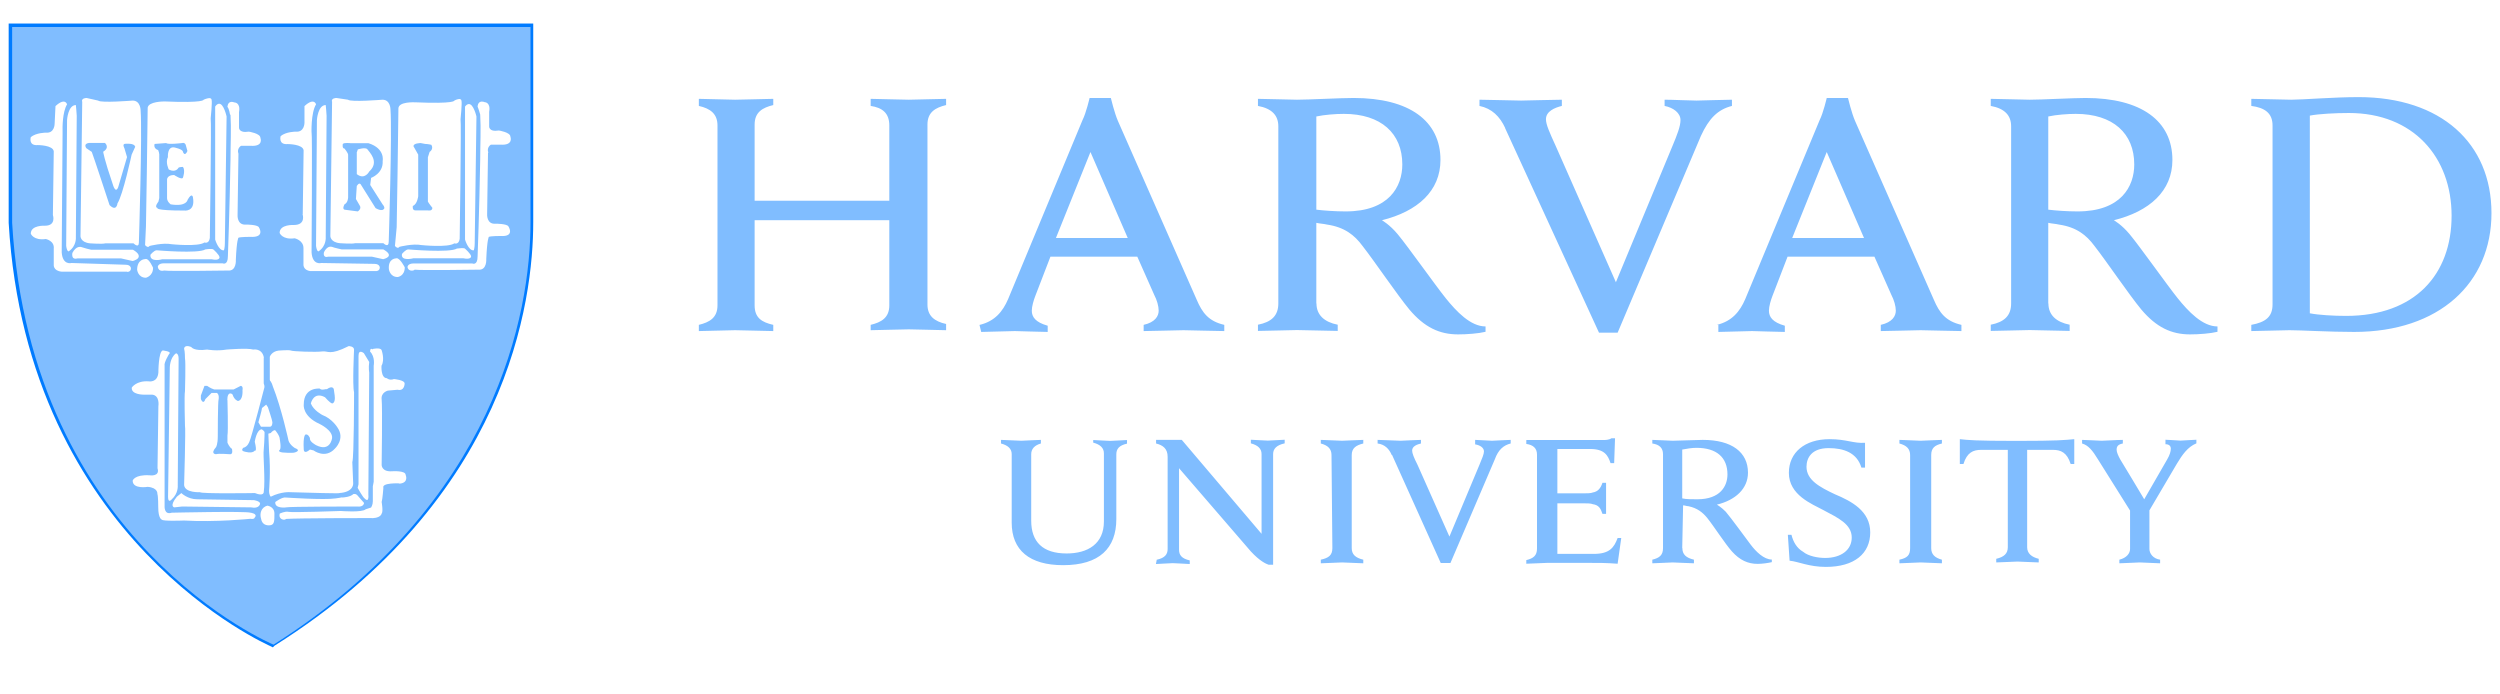 <?xml version="1.0" encoding="UTF-8"?>
<svg id="Layer_1" data-name="Layer 1" xmlns="http://www.w3.org/2000/svg" viewBox="0 0 173 48">
  <defs>
    <style>
      .cls-1 {
        fill: #007bff;
      }

      .cls-1, .cls-2 {
        stroke-width: 0px;
      }

      .cls-2 {
        fill: #80bdff;
      }
    </style>
  </defs>
  <path class="cls-2" d="M70.01,31.43c0-.37-.25-.61-.74-.74v-.25c.25,0,1.17.06,1.41.06.18,0,1.1-.06,1.35-.06v.25c-.43.12-.67.37-.67.74v4.6c0,1.47.8,2.27,2.45,2.27,1.47,0,2.58-.67,2.58-2.21v-4.72c0-.37-.25-.61-.74-.74v-.18c.18,0,.92.06,1.17.06s.98-.06,1.17-.06v.25c-.55.12-.74.37-.74.74v4.48c0,2.02-1.17,3.19-3.68,3.19-2.33,0-3.56-1.04-3.56-2.94v-4.72ZM80.06,38.73c.55-.12.74-.37.74-.74v-6.38c0-.55-.31-.8-.8-.92v-.25h1.78l5.52,6.5v-5.52c0-.37-.25-.61-.74-.74v-.25c.18,0,.92.06,1.17.06s.98-.06,1.17-.06v.25c-.55.12-.8.37-.8.74v7.66h-.31c-.18-.06-.61-.25-1.23-.92l-4.97-5.76v5.64c0,.37.18.61.74.74v.25c-.18,0-.92-.06-1.17-.06s-.98.06-1.17.06l.06-.31ZM123.72,37.01h.25c.12.49.37.92.8,1.17.37.31,1.04.43,1.53.43,1.1,0,1.84-.55,1.84-1.41,0-.92-.92-1.35-1.96-1.9-.8-.43-2.39-1.04-2.39-2.58,0-1.41,1.1-2.33,2.82-2.33,1.17,0,1.66.31,2.45.25v1.72h-.25c-.31-1.04-1.23-1.35-2.27-1.35-1.17,0-1.53.67-1.53,1.29,0,.92.92,1.41,1.96,1.9,1.17.49,2.45,1.17,2.45,2.64s-1.1,2.39-3.07,2.39c-1.17,0-1.9-.37-2.51-.43l-.12-1.78ZM147.45,35.41l-2.27-3.62c-.37-.61-.67-.98-1.1-1.1v-.25c.31,0,1.17.06,1.35.06.25,0,1.1-.06,1.47-.06v.25c-.31.06-.43.18-.43.43,0,.18.12.43.25.67.12.18,1.66,2.76,1.66,2.76l1.59-2.76c.18-.31.25-.55.25-.74s-.12-.31-.37-.31v-.31c.25,0,.86.06,1.04.06s.86-.06,1.1-.06v.25c-.61.25-.98.8-1.35,1.41l-2.02,3.43M148.74,35.11v2.88c0,.31.25.67.74.74v.25c-.25,0-1.17-.06-1.41-.06s-1.1.06-1.41.06v-.25c.49-.12.74-.43.74-.74v-2.76M105.63,30.45h5.27c.18,0,.43,0,.61-.12h.25l-.06,1.72h-.25c-.18-.55-.43-.98-1.41-.98h-2.27v3.07h1.78c.25,0,.55,0,.67-.06.37-.06.55-.31.67-.67h.25v2.15h-.25c-.12-.37-.25-.61-.67-.67-.12-.06-.43-.06-.67-.06h-1.78v3.5h2.51c1.1,0,1.41-.43,1.66-1.1h.25l-.25,1.78c-.8-.06-1.29-.06-2.21-.06h-2.64c-.25,0-1.17.06-1.47.06v-.25c.49-.12.74-.31.74-.8v-6.5c0-.43-.25-.67-.74-.74v-.25ZM92.14,31.49c0-.43-.25-.67-.74-.8v-.25c.31,0,1.17.06,1.47.06.25,0,1.17-.06,1.47-.06v.25c-.49.12-.8.31-.8.8v6.44c0,.43.25.67.8.8v.25c-.31,0-1.17-.06-1.47-.06-.25,0-1.17.06-1.47.06v-.25c.55-.12.8-.31.8-.8l-.06-6.44ZM132.18,31.49c0-.43-.25-.67-.74-.8v-.25c.31,0,1.23.06,1.47.06s1.17-.06,1.47-.06v.25c-.49.12-.74.31-.74.8v6.44c0,.43.25.67.74.8v.25c-.31,0-1.17-.06-1.47-.06-.25,0-1.17.06-1.47.06v-.25c.55-.12.74-.31.74-.8v-6.44ZM139.54,30.51c-2.88,0-3.37-.06-3.92-.12v1.72h.25c.25-.8.67-.98,1.23-.98h1.84v6.74c0,.43-.25.67-.8.8v.25c.31,0,1.23-.06,1.47-.06s1.17.06,1.47.06v-.25c-.49-.12-.8-.37-.8-.8v-6.74h1.78c.55,0,.98.18,1.23.98h.25v-1.72c-.67.06-1.1.12-3.99.12h0ZM116.42,37.93c0,.43.25.67.8.8v.25c-.31,0-1.23-.06-1.47-.06s-1.1.06-1.41.06v-.25c.49-.12.74-.31.74-.8v-6.5c0-.43-.25-.67-.74-.74v-.25c.31,0,1.17.06,1.41.06.43,0,1.59-.06,2.08-.06,2.02,0,3.13.86,3.13,2.27,0,1.1-.86,1.9-2.15,2.21,0,0,.31.18.61.49.37.43,1.35,1.78,1.72,2.27s.92,1.04,1.47,1.04v.18c-.25.06-.67.12-.98.12-.67,0-1.23-.25-1.78-.86-.49-.55-1.23-1.72-1.72-2.33-.31-.37-.67-.67-1.29-.8-.12,0-.25-.06-.37-.06l-.06,2.94ZM116.42,34.49c.25.06.67.06,1.04.06,1.59,0,2.08-.92,2.08-1.72,0-1.17-.74-1.84-2.15-1.84-.31,0-.67.06-.98.12v3.37ZM96.31,31.49c-.18-.43-.49-.74-.98-.8v-.25c.31,0,1.35.06,1.59.06.18,0,1.1-.06,1.41-.06v.25c-.25.06-.61.18-.61.49,0,.18.12.49.37.98l2.21,4.97,2.08-4.97c.18-.43.31-.74.31-.92,0-.25-.25-.43-.61-.49v-.31c.25,0,.92.06,1.17.06.18,0,.98-.06,1.29-.06v.25c-.49.12-.86.43-1.1,1.1l-3.07,7.17h-.67l-3.37-7.48ZM104.16,8.86c-.37-.8-.92-1.35-1.78-1.53v-.43c.55,0,2.45.06,2.88.06.37,0,2.21-.06,2.82-.06v.43c-.49.12-1.1.37-1.1.92,0,.37.25.92.67,1.84l4.17,9.44,3.92-9.44c.31-.74.55-1.35.55-1.78,0-.49-.49-.86-1.1-.98v-.43c.55,0,1.78.06,2.21.06.37,0,1.84-.06,2.45-.06v.43c-.98.25-1.59.86-2.15,2.08l-5.76,13.61h-1.29l-6.5-14.16ZM48.36,22.48c.74-.18,1.29-.49,1.29-1.35v-12.45c0-.8-.49-1.17-1.29-1.35v-.49c.37,0,2.08.06,2.51.06.49,0,2.27-.06,2.64-.06v.43c-.74.18-1.29.49-1.29,1.35v5.27h9.32v-5.21c0-.86-.49-1.23-1.29-1.35v-.49c.37,0,2.15.06,2.64.06.43,0,2.15-.06,2.58-.06v.43c-.74.18-1.29.49-1.29,1.35v12.45c0,.8.49,1.17,1.29,1.35v.43c-.37,0-2.15-.06-2.58-.06-.49,0-2.21.06-2.64.06v-.37c.74-.18,1.29-.49,1.29-1.35v-5.89h-9.32v5.89c0,.86.49,1.17,1.29,1.35v.43c-.37,0-2.21-.06-2.64-.06s-2.08.06-2.51.06v-.43ZM155.79,22.48c.98-.18,1.47-.55,1.47-1.41v-12.39c0-.86-.55-1.23-1.47-1.35v-.49c.55,0,2.27.06,2.76.06.8,0,2.94-.18,4.66-.18,5.7,0,9.2,3.19,9.2,8.03s-3.62,8.22-9.5,8.22c-1.72,0-3.68-.12-4.48-.12-.49,0-2.08.06-2.64.06v-.43ZM159.84,21.68c.61.12,1.66.18,2.51.18,4.78,0,7.3-2.88,7.3-6.93s-2.64-7.11-7.11-7.11c-.92,0-2.08.06-2.7.18v13.67ZM91.1,21c0,.8.55,1.29,1.47,1.47v.43c-.55,0-2.27-.06-2.82-.06-.43,0-2.15.06-2.7.06v-.43c.92-.18,1.41-.61,1.41-1.47v-12.26c0-.74-.43-1.23-1.41-1.41v-.49c.55,0,2.21.06,2.7.06.8,0,3-.12,3.92-.12,3.86,0,6.01,1.59,6.01,4.29,0,2.15-1.59,3.56-4.05,4.17,0,0,.55.31,1.1.98.67.8,2.58,3.5,3.31,4.41.74.92,1.72,1.96,2.76,1.96v.37c-.49.12-1.29.18-1.9.18-1.29,0-2.33-.49-3.37-1.72-.86-1.04-2.39-3.31-3.25-4.41-.55-.74-1.23-1.29-2.45-1.47-.25-.06-.49-.06-.74-.12v5.58ZM91.1,14.51c.49.06,1.29.12,2.02.12,3,0,3.92-1.72,3.92-3.25,0-2.15-1.47-3.5-4.05-3.5-.55,0-1.35.06-1.9.18v6.44ZM141.75,21c0,.8.55,1.29,1.47,1.47v.43c-.55,0-2.27-.06-2.76-.06-.43,0-2.15.06-2.7.06v-.43c.92-.18,1.41-.61,1.41-1.47v-12.26c0-.74-.43-1.23-1.41-1.41v-.49c.55,0,2.21.06,2.7.06.8,0,3-.12,3.86-.12,3.86,0,6.01,1.59,6.01,4.29,0,2.15-1.59,3.56-4.05,4.17,0,0,.55.31,1.1.98.67.8,2.58,3.5,3.31,4.41.74.92,1.72,1.96,2.76,1.96v.37c-.49.12-1.29.18-1.9.18-1.29,0-2.33-.49-3.37-1.72-.86-1.04-2.39-3.31-3.25-4.41-.55-.74-1.23-1.29-2.45-1.47-.25-.06-.49-.06-.74-.12v5.58ZM141.75,14.51c.49.06,1.29.12,2.02.12,3,0,3.92-1.72,3.92-3.25,0-2.15-1.47-3.5-4.05-3.5-.55,0-1.35.06-1.9.18v6.44ZM67.8,22.48c1.04-.25,1.59-.92,1.96-1.78l5.15-12.39c.25-.49.49-1.53.49-1.53h1.47s.25,1.04.49,1.59l5.46,12.39c.37.86.8,1.47,1.9,1.72v.43c-.61,0-2.39-.06-2.82-.06s-2.15.06-2.76.06v-.43c.8-.18,1.04-.61,1.04-.98,0-.31-.12-.74-.31-1.1l-1.17-2.64h-6.01l-1.04,2.7c-.12.31-.25.74-.25,1.04,0,.43.25.8,1.1,1.04v.43c-.55,0-1.96-.06-2.27-.06l-2.33.06-.12-.49ZM78.04,16.47l-2.58-5.95-2.39,5.95h4.97ZM118.81,22.48c1.04-.25,1.59-.92,1.96-1.78l5.15-12.39c.25-.49.49-1.53.49-1.53h1.47s.25,1.04.49,1.59l5.46,12.39c.37.86.8,1.47,1.9,1.72v.43c-.61,0-2.39-.06-2.82-.06s-2.15.06-2.76.06v-.43c.8-.18,1.04-.61,1.04-.98,0-.31-.12-.74-.31-1.1l-1.17-2.64h-6.01l-1.04,2.7c-.12.31-.25.74-.25,1.04,0,.43.25.8,1.1,1.04v.43c-.55,0-1.96-.06-2.27-.06l-2.33.06v-.49h-.12ZM128.99,16.47l-2.58-5.95-2.39,5.95h4.97Z"/>
  <path class="cls-1" d="M18.87,44.79l-.12-.06c-.12-.06-16.86-7.3-18.15-29.31V1.63h36.3v13.74c0,5.4-1.72,19.13-17.9,29.31l-.12.12ZM1.02,2.06v13.31c1.23,20.85,16.43,28.33,17.84,28.94,15.88-10.12,17.6-23.61,17.6-28.94V2.06H1.02Z"/>
  <path class="cls-2" d="M.84,1.87v13.55c1.29,22.2,18.09,29.19,18.09,29.19,15.45-9.81,17.78-22.99,17.78-29.19V1.87H.84ZM32.17,7.39c.09-.13.18-.18.26-.19h0c.34-.03.54.86.54.86l-.12,8.77c0,.31-.06.49-.06.49-.37.06-.61-.74-.61-.74V7.39ZM27.45,15.73l.06-3.68c0-.12.06-4.54.06-4.54,0-.49,1.1-.43,1.17-.43,2.76.12,2.7-.12,2.7-.12.15-.08.26-.1.33-.11h0c.16,0,.16.11.16.11.06.12-.06,1.29-.06,1.29.06.12-.06,8.28-.06,8.28-.06.43-.37.31-.37.31-.43.31-2.27.12-2.27.12-.61-.12-1.53.12-1.53.12-.12.18-.31-.06-.31-.06l.12-1.29ZM27.39,17.88s.03-.01.05-.01c.24-.02.57.63.57.63,0,.61-.49.67-.49.67-.55,0-.61-.55-.61-.55-.06-.74.49-.74.49-.74ZM26.53,17.94l-.8-.18h-3c-.43.12-.31-.31-.31-.31.17-.34.37-.39.47-.38h0s.08.01.08.01c.12.06.68.18.68.18h2.88c.86.49,0,.67,0,.67ZM22.97,7.03c-.06-.25.31-.25.31-.25l.8.12c.18.18,2.39,0,2.39,0,.55,0,.55.67.55.67.12,1.59-.12,9.14-.12,9.14,0,.49-.37.12-.37.12h-1.96c-.18.06-1.04,0-1.04,0-.67-.06-.67-.49-.67-.49l.12-9.32ZM21.93,8.31s.06-1.04.61-1.04c0,0,.06.61.06.74s-.06,8.4-.06,8.4c0,0,.06.61-.49.98,0,0-.12.06-.18-.37l.06-8.71ZM20.95,14.81l.06-4.41c-.06-.43-1.1-.43-1.1-.43-.67.06-.49-.55-.49-.55.37-.31,1.04-.31,1.04-.31.61.06.61-.61.61-.61v-1.16c.25-.23.43-.31.55-.31h0c.2,0,.25.19.25.19-.37.61-.31,2.02-.31,2.02v-.12c.06.12,0,8.34,0,8.34.06.92.67.74.67.74l3.68.06c.37,0,.37.25.37.25,0,.25-.25.25-.25.25h-4.54c-.55-.06-.49-.49-.49-.49v-1.1c0-.55-.61-.68-.61-.68-.86.12-1.04-.37-1.04-.37,0-.61.98-.55.98-.55.86,0,.61-.74.61-.74ZM25.55,25.79l-.06,8.4c.06.67-.25.31-.25.31-.12-.06-.49-.74-.49-.74l.06-.25v-8.89c0-.49.37-.18.37-.18l.37.61c-.06.43,0,.74,0,.74ZM18.25,24.75v1.78l.18.61.18-.12.06-.43v-1.9s.12-.37.61-.43c0,0,.74-.06.86,0,.12.06,1.72.12,2.15.06.43-.06.49.31,1.84-.37,0,0,.37,0,.37.25,0,0-.12,2.45,0,2.94,0,0,0,4.54-.12,4.84l.06,1.47s.06.61-.98.67c0,0,.61.06-3.37-.06,0,0-.61-.06-1.35.31,0,0-.12-.06-.12-.43,0,0,.12-1.35,0-2.7l-.06-1.47h-.25s0,.67-.06,1.35c-.06.37.12,2.08,0,2.94,0,0,0,.31-.61.06,0,0-3.74.06-3.8-.06,0,0-1.04.06-1.1-.49,0,0,.12-3.99.06-4.11,0,0-.06-2.15,0-2.39,0,0,.06-2.02,0-2.27,0,0,0-.49-.06-.67,0,0,0-.31.49-.12,0,0,.18.31,1.1.18,0,0,.67.12,1.35,0,0,0,1.47-.12,1.84,0,0,0,.61-.12.74.55ZM15.92,7.95s-.06-.43-.18-.55c0,0,0-.32.26-.35h0c.06,0,.13,0,.23.04,0,0,.43,0,.31.67v1.04s-.06.43.68.31c0,0,.8.12.8.43,0,0,.25.61-.67.55h-.67s-.31.18-.18.55l-.06,4.23s-.06.74.61.67c0,0,.74,0,.86.18,0,0,.49.74-.61.67,0,0-.67,0-.8.06,0,0-.12.12-.18,1.53,0,0,.06.8-.55.74,0,0-4.05.06-4.42,0,0,0-.37.12-.43-.25,0,0,0-.25.43-.25h4.05s.37.18.37-.49c0,0,.12-3.19.18-6.68,0-1.04.06-2.15,0-3.13ZM11.88,34.56s-.25.31-.25-.18l.12-8.95s0-.67.43-.98c0,0,.18,0,.18.37l-.06,8.77s.06.55-.43.98ZM14.88,7.39c.09-.14.18-.2.26-.21h0c.34-.05.54.88.54.88l-.12,8.77c0,.31-.06.49-.06.49-.37.06-.61-.74-.61-.74V7.39ZM15.19,17.82s0,.24-.55.12h-3.43c.06,0-.86.25-.8-.31,0,0,.25-.31.43-.31,0,0,2.88.25,3.37-.06,0,0,.24-.04.41-.03h0,0c.06,0,.11.01.14.03,0,0,.43.37.43.55ZM10.59,18.55c0,.55-.49.67-.49.67-.55,0-.61-.55-.61-.55,0-.74.55-.74.55-.74.02,0,.03-.01.05-.01.24-.02.51.63.51.63ZM10.1,15.67l.06-3.68c0-.12.06-4.54.06-4.54.06-.43,1.1-.43,1.17-.43,2.76.12,2.7-.12,2.7-.12.21-.09.34-.11.42-.11h0c.13.01.13.11.13.11.06.12-.06,1.29-.06,1.29.06.12-.06,8.28-.06,8.28-.06.43-.37.31-.37.31-.43.31-2.27.12-2.27.12-.61-.12-1.53.12-1.53.12-.12.18-.31-.06-.31-.06l.06-1.29ZM5.68,7.03c-.06-.25.31-.25.31-.25l.8.18c.18.18,2.39,0,2.39,0,.55,0,.55.68.55.68.12,1.59-.12,9.14-.12,9.14,0,.43-.37.06-.37.06h-1.96c-.18.06-1.04,0-1.04,0-.67-.06-.67-.49-.67-.49l.12-9.32ZM5.51,17.08h0c.08,0,.13.02.13.02h0s.22.07.37.11c.15.04.28.07.29.07h2.9c.22.13.33.24.38.34.02.05.03.11.02.15-.01.05-.04.09-.07.12-.06.06-.15.1-.22.13-.07.03-.13.04-.13.04h-.01s-.8-.18-.8-.18h-2.99c-.11.03-.19.03-.26,0-.07-.03-.1-.09-.11-.15-.03-.11,0-.23,0-.23h0s0,0,0,0c.13-.25.28-.36.4-.4.03,0,.06-.01.09-.01ZM5.25,7.27s.06.61.06.74-.06,8.4-.06,8.4c0,0,.06.61-.49.98,0,0-.12.06-.18-.37l.06-8.71s.06-1.04.61-1.04ZM8.81,18.8h-4.54c-.61-.06-.55-.49-.55-.49v-1.1c.06-.55-.55-.67-.55-.67-.86.12-1.04-.37-1.04-.37,0-.61.98-.55.98-.55.8,0,.55-.74.55-.74l.06-4.41c-.06-.43-1.1-.43-1.1-.43-.67.06-.49-.55-.49-.55.37-.31,1.04-.31,1.04-.31.61.06.61-.61.61-.61l.06-1.23c.25-.23.43-.31.55-.31h0c.2,0,.25.19.25.19-.32.53-.32,1.59-.31,1.9,0,0,0,0,0,0,0,0,0,.09,0,.09,0,0,0,.03,0,.03,0,0,0,0,0,0,0,.35-.06,8.22-.06,8.22.06.92.68.74.68.74l3.74.12c.37,0,.37.25.37.25,0,.25-.25.25-.25.25ZM17.64,35.78s0,.18-.31.12c0,0-2.39.25-4.6.12,0,0-1.47.06-1.53-.06,0,0-.25-.06-.25-.86,0,0,0-.8-.06-.92,0,0,.06-.43-.67-.49,0,0-1.04.18-1.04-.43,0,0,.12-.43,1.17-.37,0,0,.74.12.55-.49l.06-4.29s.12-.74-.43-.8h-.61s-.86,0-.8-.49c0,0,.31-.49,1.17-.43,0,0,.61.12.67-.61,0,0,0-1.47.31-1.53-.06,0,.67.06.43.25h0s-.37.61-.31.8v9.69s-.06.67.49.49c0,0,5.09-.12,5.46,0,0,0,.49.06.31.31ZM17.39,35.11l-4.78-.06-.55.06s-.37-.06.18-.74l.31-.25s.43.43,1.1.43l3.92.06s.43.06.43.25c0,0-.06.37-.61.25ZM18.74,36.34c-.31.06-.61-.06-.67-.43-.12-.37,0-.8.43-.92h0,0s.49.06.49.55,0,.74-.25.8ZM19.05,34.74s.49-.37.74-.31c0,0,2.64.18,3.43.06.23-.03.34-.05.4-.06-.06,0-.09,0-.09,0,0,0,.24-.03.09,0,.19,0,.64-.05.83-.24,0,0,.18-.06.31.12l.43.49s0,.31-.49.25c0,0-4.72,0-4.91.06.06,0-.8.12-.74-.37ZM27.63,33.45s-1.23-.06-1.1.31c0,0-.06.8-.12.98,0,0,.12.67,0,.8,0,0-.06.37-.86.31,0,0-4.97,0-5.76.06-.06.12-.55.06-.43-.37h0s.37-.18.61-.12c.25.06,3.62-.06,3.62-.06,0,0,1.47.12,1.72-.12l.37-.12s.12-.18.12-.43v-1.04l.06-.31v-8.03s.12-.61-.25-.98c0,0,0-.25.12-.18.12.06.06,0,.06,0,0,0,.49-.12.61.06,0,0,.25.67,0,1.1,0,0-.06.86.37.86,0,0,.18.18.49.06,0,0,.74.06.74.31,0,0,0,.55-.49.43l-.67.06s-.49.12-.43.61c.06.55,0,4.54,0,4.54,0,0,0,.49.74.43,0,0,.92-.06.92.25,0,0,.25.55-.43.61ZM27.82,17.57s.25-.31.43-.31c0,0,2.88.25,3.37-.06,0,0,.17-.02.32-.03h0c.09,0,.18,0,.23.03,0,0,.43.37.43.55,0,0,0,.24-.55.12h-3.43s-.92.25-.8-.31ZM33.77,10.58l-.06,4.23s-.06.74.61.67c0,0,.74,0,.86.18,0,0,.49.74-.55.67,0,0-.67,0-.8.06,0,0-.12.12-.18,1.53,0,0,.06.8-.55.74,0,0-4.05.06-4.41,0,0,.06-.43.18-.49-.18,0,0,0-.25.43-.25h4.05s.37.18.37-.49c0,0,.12-3.19.18-6.68,0-1.04.06-2.15,0-3.13,0,0-.12-.43-.18-.55,0,0,0-.32.26-.35h0c.06,0,.14,0,.23.04,0,0,.43,0,.31.67v.98s-.06.43.67.31c0,0,.8.12.8.43,0,0,.24.61-.68.55h-.67s-.31.18-.18.55Z"/>
  <path class="cls-2" d="M9.36,10.15l-.25.55s-.61,2.82-.98,3.37c0,0-.06.61-.55.12,0,0-1.17-3.56-1.23-3.68l-.37-.25s-.25-.31.18-.37h1.1s.37.31-.12.61c0,0,.06.49.67,2.27,0,0,.18.67.37.18l.61-2.08-.18-.61s-.18-.31.06-.31c0,0,.61-.06.67.18M11.02,10.64v3.07l-.06.25s-.31.37-.06.43c0,0-.25.18,1.84.18,0,0,.8.12.61-.92,0,0-.06-.37-.37.18,0,0-.06.49-1.17.31,0,0-.25-.18-.25-.43v-1.29s0-.31.49-.31c0,0,.55.37.61.18,0,0,.18-.49,0-.74,0,0-.25,0-.31.06,0,0-.18.37-.67.12,0,0-.25-.49-.06-.86,0,0-.06-.74.43-.67,0,0,.61.12.61.31,0,0,.12.37.31-.06l-.12-.43s-.06-.18-.25-.12c0,0-.98.12-1.1,0l-.8.06s-.12.31.25.43c0,.06.06.12.06.25M28.62,10.15c-.06-.25.49-.25.49-.25l.31.06c.18,0,.43.06.43.06.18.31-.12.49-.12.49l-.12.37v3.07c.06.12.31.43.31.43,0,.25-.31.18-.31.18h-.86c-.25,0-.18-.31-.18-.31.31-.12.37-.67.37-.67v-2.88l-.31-.55ZM24.69,12.85l-.06.92.25.43c.18.25-.12.43-.12.43l-.92-.12c-.18-.06,0-.37,0-.37.25-.12.25-.49.25-.49v-2.94c0-.12-.25-.43-.25-.43-.18,0-.12-.31-.12-.31.06-.12.55-.06.55-.06h1.23c1.17.37.98,1.23.98,1.23.06.86-.8,1.17-.8,1.17l-.06.49.86,1.35c.12.12.12.25.12.25-.12.31-.61,0-.61,0l-1.04-1.66c-.12-.12-.25.12-.25.12M24.69,10.52v1.53c.55.43.86-.18.86-.18.74-.67,0-1.35-.12-1.53-.12-.18-.67,0-.67,0l-.06.18ZM15.74,27.69s.06,2.15,0,2.45v.49s.12.31.31.43c0,0,.12.43-.18.37,0,0-.74-.06-.92,0,0,0-.43,0,0-.49,0,0,.12-.18.12-.74,0,0,0-2.45.06-2.58,0,0,.06-.31-.12-.43h-.37l-.43.43s-.12.43-.31,0v-.25l.25-.67h.18s.25.18.49.25h1.35l.49-.25s.18,0,.12.31c0,0,.06.67-.31.74,0,0-.25-.06-.37-.43,0-.06-.37-.31-.37.37M22.12,26.89s-1.1-.12-1.1,1.1c0,0-.12.8,1.1,1.35,0,0,.92.43.86.98,0,0-.12.98-1.1.49,0,0-.49-.25-.43-.49,0,0-.12-.31-.31-.25,0,0-.18.06-.12,1.04,0,0,0,.37.43,0l.25.06s.8.61,1.47-.12c0,0,.74-.67.18-1.47,0,0-.37-.61-1.04-.86,0,0-.61-.31-.8-.8,0,0,.18-.86.98-.43,0,0,.31.37.49.43,0,0,.25,0,.18-.55l-.06-.43s-.06-.31-.49,0c0-.06-.37.12-.49-.06M18.62,26.28c.18.12.25.43.25.43.61,1.53,1.1,3.8,1.1,3.8.12.31.43.49.43.49.49.18,0,.31,0,.31-.18.06-.86,0-.86,0-.37-.06-.18-.18-.18-.18.12-.12,0-.74,0-.74,0-.25-.31-.61-.31-.61-.12-.06-.31.18-.31.18,0,0-.31.12-.37,0s-.25-.25-.25-.25c-.37,0-.49.86-.49.86.18.74,0,.61,0,.61-.18.25-.74.06-.74.06-.25-.06-.06-.25-.06-.25.31-.06.43-.43.43-.43.12-.18,1.1-3.99,1.1-3.99-.06-.06,0-.43.25-.31M18.13,28.24c0,.12-.25.98-.25.98l.18.31h.61c.12,0,.18-.12.18-.31,0-.12-.31-1.04-.31-1.04l-.12-.18-.31.25Z"/>
</svg>